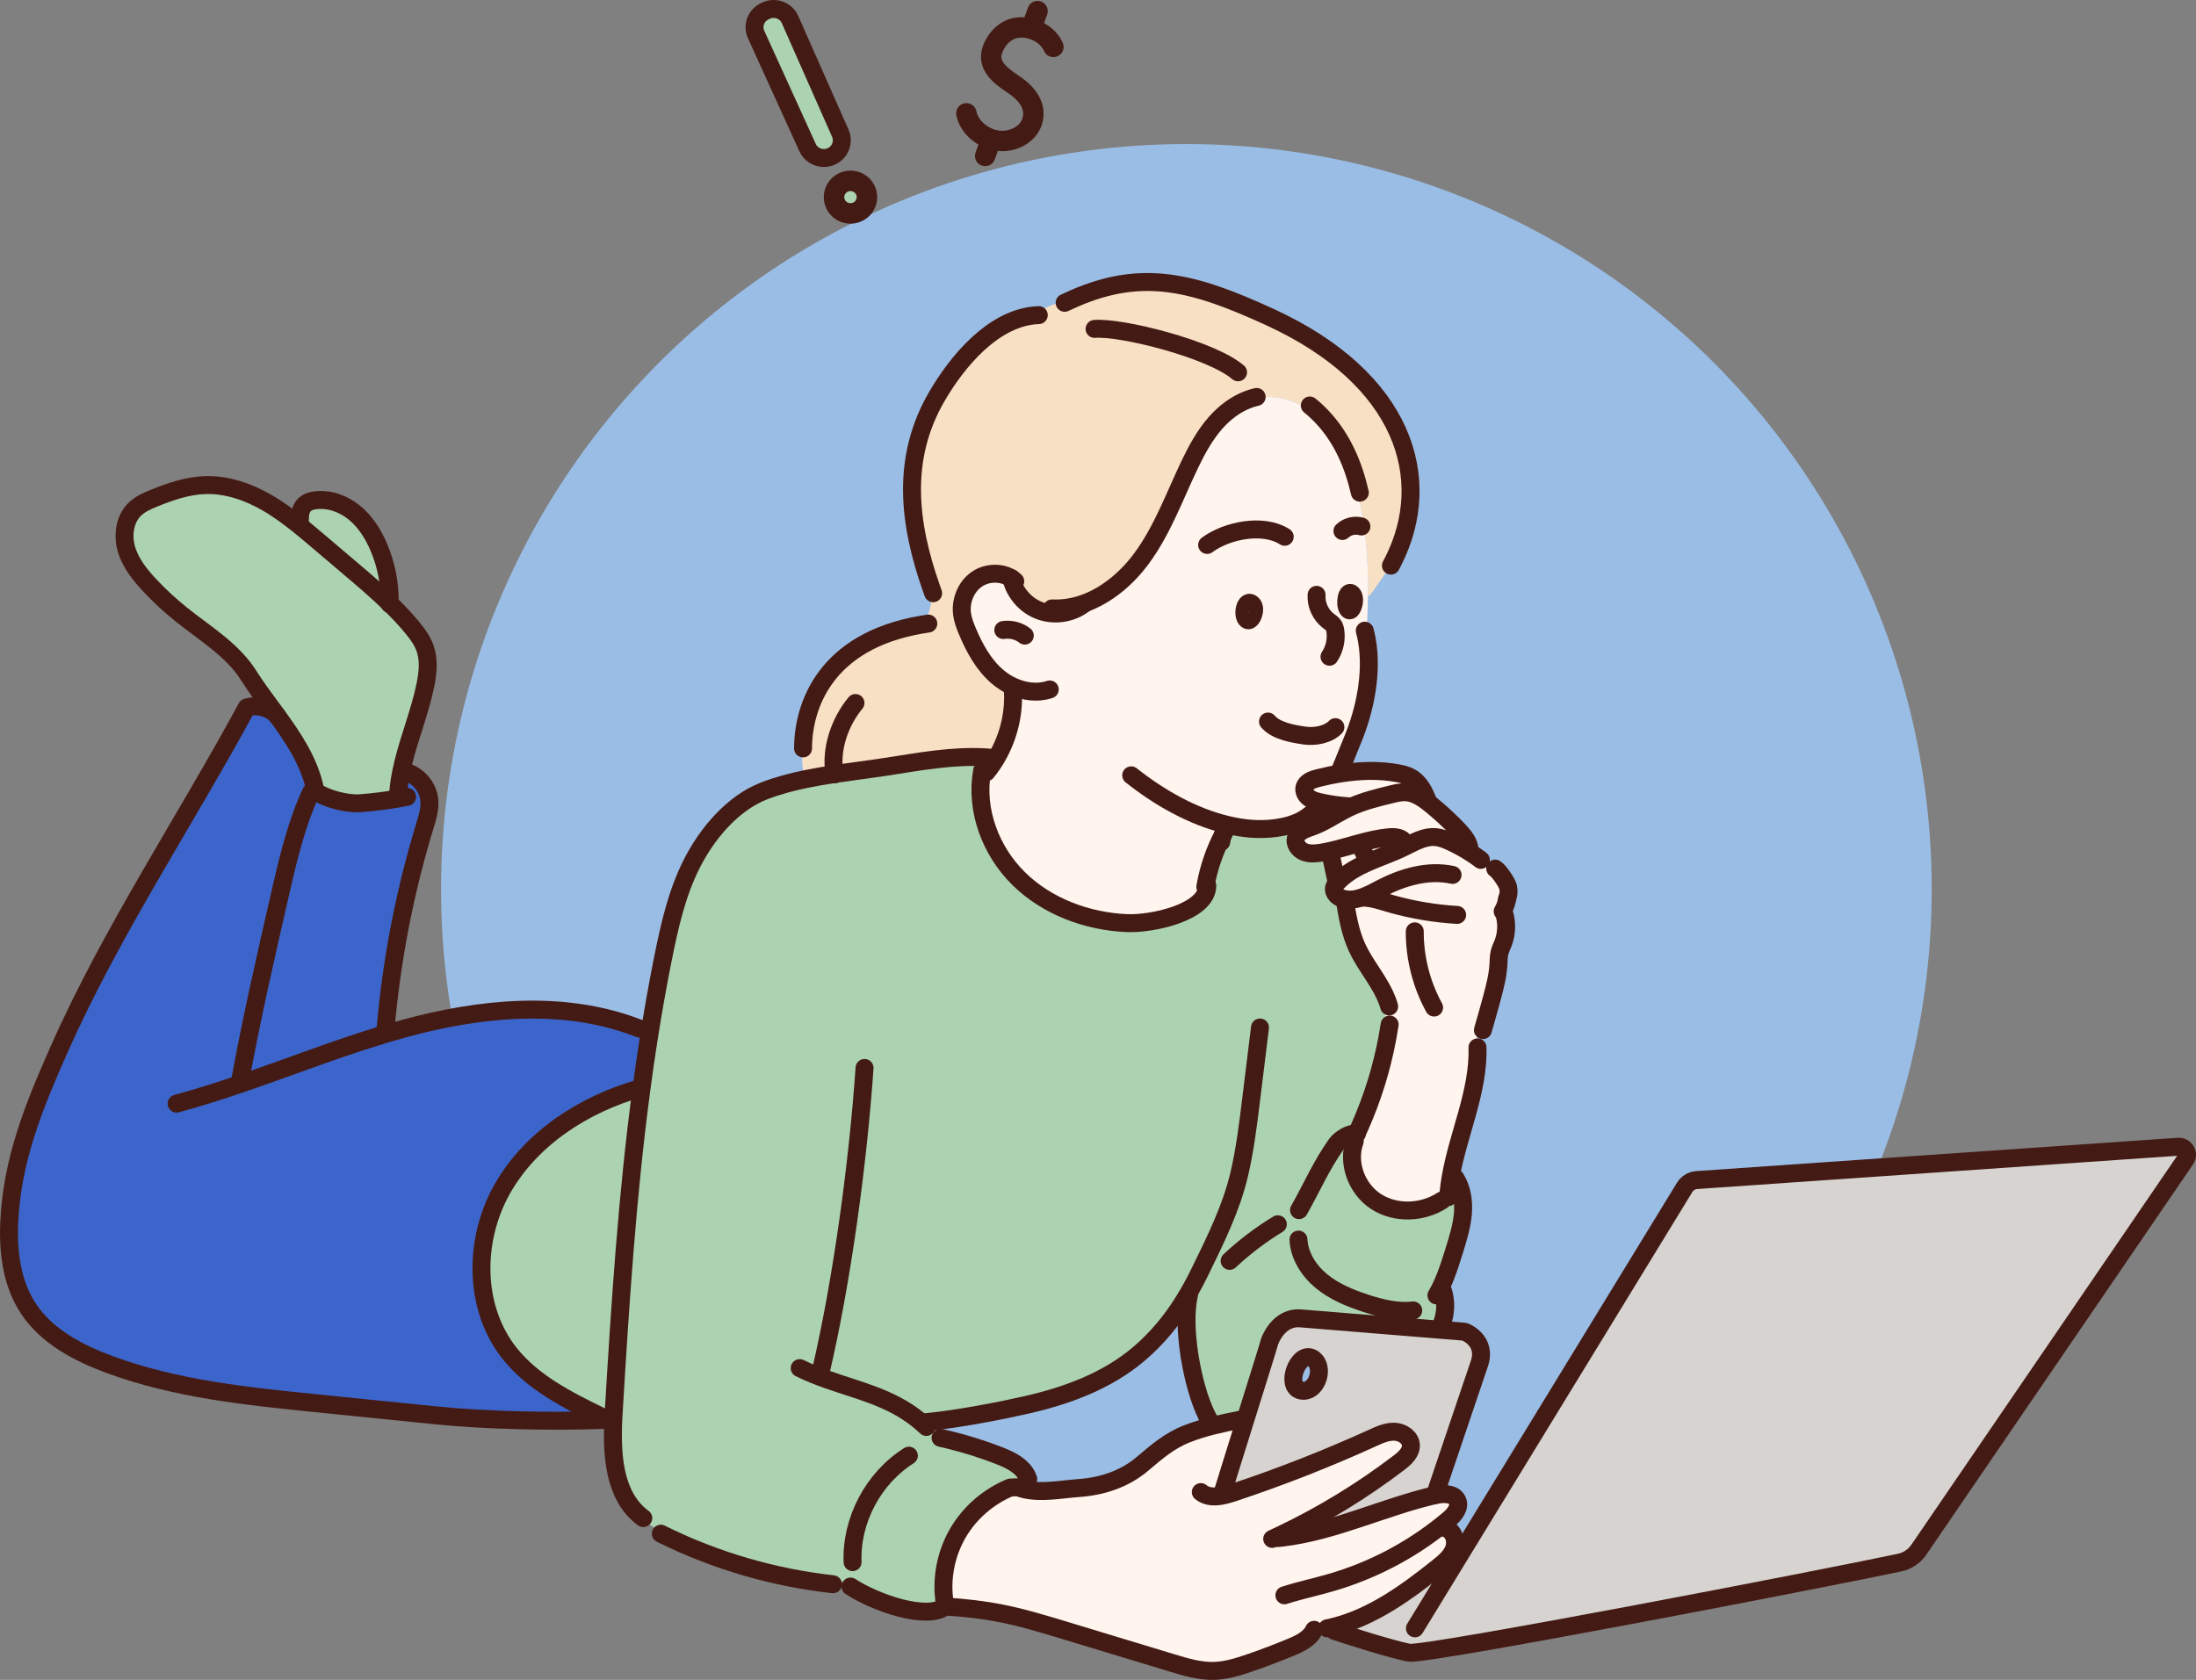 <?xml version="1.0" encoding="UTF-8"?>
<svg id="Layer_2" data-name="Layer 2" xmlns="http://www.w3.org/2000/svg" viewBox="0 0 2016.49 1542.93">
  <rect x="0" y="0" width="2016.49" height="1542.93" fill="#808080" stroke="none"/>
  <defs>
    <style>
      .cls-1 {
        stroke-width: 18.84px;
      }

      .cls-1, .cls-2, .cls-3 {
        fill: none;
        stroke: #441b14;
        stroke-linecap: round;
        stroke-linejoin: round;
      }

      .cls-2 {
        stroke-width: 16.49px;
      }

      .cls-3 {
        stroke-width: 18.75px;
      }

      .cls-4 {
        fill: #f8e0c4;
      }

      .cls-4, .cls-5, .cls-6, .cls-7, .cls-8, .cls-9, .cls-10 {
        stroke-width: 0px;
      }

      .cls-5 {
        fill: #493030;
      }

      .cls-6 {
        fill: #9abde5;
      }

      .cls-7 {
        fill: #3c65cc;
      }

      .cls-8 {
        fill: #d6d3d0;
      }

      .cls-9 {
        fill: #abd3b1;
      }

      .cls-10 {
        fill: #fff4ee;
      }
    </style>
  </defs>
  <g id="Layer_1-2" data-name="Layer 1">
    <circle class="cls-6" cx="1089.41" cy="816.72" r="684.41"/>
    <g>
      <g>
        <path class="cls-9" d="m794.75,174.92c3.41,7.53.02,16.39-7.58,19.77-7.61,3.4-16.55.05-19.97-7.48-3.44-7.53-.05-16.39,7.56-19.79,7.61-3.4,16.55-.02,19.99,7.51Z"/>
        <path class="cls-9" d="m771.62,122.33c3.58,8.13-.05,17.62-8.22,21.31-2.22,1.01-4.56,1.5-6.88,1.5-6.24,0-12.24-3.57-14.97-9.61l-47.25-103.81c-3.73-8.21-.05-17.84,8.24-21.53l1.12-.51c8.36-3.72,18.16.02,21.82,8.33l46.13,104.32Z"/>
      </g>
      <g>
        <path class="cls-2" d="m741.55,135.53l-47.25-103.81c-3.73-8.21-.05-17.84,8.24-21.53l1.12-.51c8.36-3.72,18.16.02,21.82,8.33l46.13,104.32c3.58,8.13-.05,17.62-8.22,21.31-2.22,1.01-4.56,1.5-6.88,1.5-6.24,0-12.24-3.57-14.97-9.61Z"/>
        <path class="cls-1" d="m794.75,174.92c3.41,7.53.02,16.39-7.58,19.77-7.61,3.4-16.55.05-19.97-7.48-3.44-7.53-.05-16.39,7.56-19.79,7.61-3.4,16.55-.02,19.99,7.51Z"/>
      </g>
    </g>
    <g>
      <path class="cls-3" d="m967.3,43.11c-6.2-14.42-27.08-22.61-41.29-15.13-6.36,3.34-10.76,8.95-13.61,15.05-7.06,15.11,3.56,24.82,17.73,34.17,13.13,8.67,21.93,20.09,17.71,34.18-3.51,11.71-17.3,19.58-31.33,17.88-14.03-1.7-26.84-12.78-29.11-25.19"/>
      <path class="cls-3" d="m947.37,25.04c1.79-4.94,3.57-9.89,5.36-14.83"/>
      <path class="cls-3" d="m904.65,143.22c1.79-4.94,3.57-9.89,5.36-14.83"/>
    </g>
    <g>
      <g>
        <path class="cls-10" d="m1290.17,774.18l1.9,2.56c-1.1.56-2.19,1.11-3.29,1.64-10.39,5.04-21.67,8.86-32.33,13.52l-.93-2.03c-2.07-4.37-4.14-8.74-6.22-13.11l-.66-2.49c8.85-2.37,17.72-4.49,26.84-5.31,5.53-.51,12.39.19,14.68,5.21Z"/>
        <path class="cls-10" d="m1255.53,789.87l.93,2.03c-9.95,4.37-19.31,9.46-26.92,16.99l-2.8-1.62c-1.54-7.12-3.05-14.26-4.58-21.38l-1-4.3c9.26-2.03,18.36-4.83,27.5-7.31l.66,2.49c2.07,4.37,4.14,8.74,6.22,13.11Z"/>
        <path class="cls-8" d="m1339.95,1429.03l206.99-338.47c2.39-3.91,6.56-6.42,11.17-6.73l442.04-30.61c6.29-.43,10.31,6.49,6.78,11.63l-244.97,358.52c-4.14,6.06-10.48,10.31-17.7,11.83-70.78,15.04-436.53,85.76-450.65,82.74-17.26-3.67-51.49-14.41-68.22-19.99l-.95-3.74c35.94-8.95,67.07-31.64,96.08-54.77,5.9-4.71,12.02-9.8,14.58-16.85.76-2.03,1.05-4.27.95-6.47h.32l3.58,12.89Z"/>
        <path class="cls-10" d="m1273.96,953.39l-1.58-.27c.22-12.82-.78-25.68-3-38.3l2.27-1.01c-7.05-15.13-18.58-28.36-25.6-43.71-6.34-13.85-8.85-29.08-11.31-44.1l.02-.19c-.1,0-.2-.02-.29-.05-2.63-.53-5.22-1.59-7.09-3.5-1.9-1.88-2.95-4.71-2.27-7.27.49-1.76,1.71-3.23,2.95-4.56.49-.53,1-1.04,1.49-1.54,7.61-7.53,16.97-12.62,26.92-16.99,10.65-4.66,21.94-8.47,32.33-13.52,1.1-.53,2.19-1.09,3.29-1.64,8.39-4.22,17.02-8.71,26.26-7.89,4.61.41,9.02,2.17,13.24,4.1,3.46,1.57,6.88,3.28,10.19,5.14,6.24,3.43,12.24,7.31,17.92,11.59l-.66.87c2.97,3.04,5.78,6.23,8.46,9.53l5.51-2.29c3.44,1.98,10.75,12.89,11.75,16.7.9,3.55.59,7.36-.71,10.79-.68,4.13-2.1,8.13-4.19,11.78l.98.56c3.12,9.2,2.93,19.45-.54,28.51-1.1,2.82-2.46,5.53-3.24,8.45-.95,3.64-.9,7.46-1.1,11.22-.59,10.38-3.22,20.54-5.92,30.58-1.29,4.78-2.61,9.56-3.93,14.31l-.61-.17c-4.1,10.02-8.19,20.03-12.29,30.05l3.54,1.42c1.15,40.67-17.7,79.19-24.65,119.26-.37,2.1-.71,4.2-1,6.3-.56,3.98-.98,7.99-1.24,12l-5.58,2.94c-17.8,11.68-42.62,12.72-60.54,1.18-17.92-11.54-27.01-35.58-19.72-55.44l-.41-2.46c.76-1.54,1.49-3.07,2.19-4.63,1.02-2.15,2-4.3,2.97-6.49,11.53-26,20.02-53.32,25.21-81.24Z"/>
        <path class="cls-8" d="m1329.03,1221.84l15.77,1.28s21.26,7.75,13.41,29.91l-40.64,120.25c-47.22,10.98-91.84,33.12-139.89,38.93l-.17-1.42c-.34-.43-.66-.84-.98-1.28,38.2-18.22,74.46-40.38,108.03-66.01,5.46-4.15,11.39-9.53,10.97-16.34-.44-6.95-7.8-11.85-14.82-12.16-7.05-.31-13.73,2.7-20.11,5.62-41.86,19.07-84.75,35.89-128.44,50.4-2.29.75-4.68,1.47-7.12,2.05-.54-2.08-.9-4.18-1.05-6.3,3.34-11.03,11.78-37.92,20.19-64.85,10.07-32.1,20.14-64.3,21.65-69.83,0,0,7.85-23.34,29.09-21.14l134.12,10.91Zm-131.87,55.54c12.6-.24,18.87-21.22,9.41-28.87-.17-.14-.34-.27-.51-.39-12.34-8.93-25.23,20.37-14.36,27.83,1.58,1.06,3.56,1.45,5.46,1.42Z"/>
        <path class="cls-9" d="m1211.1,740.49l-.41-.34c.05-1.21.17-2.41.39-3.6.32.07.63.14.95.22,6.24,1.42,12.56,2.46,18.92,3.14.68,1.52,1.56,2.92,2.61,4.2l.17.29c-9.58,5.09-18.63,11.25-28.87,14.92-6,2.15-13.31,4.34-14.97,10.45-1.41,5.14,2.49,10.57,7.44,12.65,4.97,2.08,10.61,1.59,15.92.72,2.66-.43,5.29-.94,7.9-1.54l1,4.3c1.54,7.12,3.05,14.26,4.58,21.38l2.8,1.62c-.49.51-1,1.01-1.49,1.54-1.24,1.33-2.46,2.8-2.95,4.56-.68,2.56.37,5.38,2.27,7.27,1.88,1.91,4.46,2.97,7.09,3.5.1.02.2.05.29.05l-.02.19c2.46,15.01,4.97,30.24,11.31,44.1,7.02,15.35,18.55,28.58,25.6,43.71l-2.27,1.01c2.22,12.62,3.22,25.49,3,38.3l1.58.27c-5.19,27.93-13.68,55.25-25.21,81.24-.98,2.2-1.95,4.34-2.97,6.49-.71,1.57-1.44,3.09-2.19,4.63l.41,2.46c-7.29,19.86,1.8,43.9,19.72,55.44,17.92,11.54,42.74,10.5,60.54-1.18l5.58-2.94c.27-4.01.68-8.01,1.24-12,.29-2.1.63-4.2,1-6.3l4.32.72c6.12,9.51,7.83,21.31,6.92,32.58-.93,11.27-4.29,22.18-7.63,32.99-2.63,8.54-5.29,17.14-8.61,25.44v16.94l-.93.19c1.34,6.61,1.22,13.52-.41,20.08l3.93.89c.59,3.57.34,7.27-.63,10.74l-134.12-10.91c-21.24-2.2-29.09,21.14-29.09,21.14-1.51,5.53-11.58,37.73-21.65,69.83-1.71.53-3.46.97-5.22,1.26l.12.77c-8.44,1.64-16.92,3.38-25.31,5.48-.1-.36-.19-.72-.32-1.06l-.34.12c-13.87-18.73-26.06-72.51-23.16-106.95-.98-2.2-1.95-4.39-2.9-6.59-11.04,17.79-24.26,34.06-41.18,48.49-29.38,25.05-66.56,38.55-103.13,46.87-22.45,5.14-61.12,12.86-92.45,15.91l-1.05,1.88c7.8,4.18,15.24,8.98,22.26,14.36,15.63,3.81,31.01,8.67,45.98,14.51,7.58,2.94,15.58,6.71,21.06,12.38l-3.44,2.17c2.29,5.53,4.61,11.08,6.9,16.63-2.61-.53-5.17-1.26-7.68-2.2l-6.75.36c-19.7,8.13-36.64,22.71-47.49,40.91-10.85,18.22-15.53,39.95-13.17,60.94l.73,5.96.17,1.4h.05v.1c-16.8,12.86-63.97-3.45-86.89-18.44l.54-3.11c-5.34-.87-10.65-1.76-15.99-2.66l-.63,3.67c-54.2-5.99-107.32-21.43-156.16-45.47l.85-1.69c-7.83-3.86-15.21-8.59-21.94-14.1l.93-1.11c-24.99-20.27-26.96-57.23-25.36-90.08l.29-5.14c5.97-99.9,12.36-199.22,25.57-297.94.07-.68.17-1.35.27-2.05,1.93-14.29,3.97-28.55,6.22-42.82,3.85-24.62,8.17-49.21,13.09-73.76,6-29.93,12.73-60.32,26.55-87.59,13.85-27.32,37.16-55.63,66.73-67.03,12.04-4.66,24.89-8.06,38.06-10.76,8.66-1.79,17.48-3.28,26.28-4.61,16.14-2.41,32.28-4.34,47.59-6.71,29.77-4.59,60.63-10.43,90.99-8.62l-.05.92c2.1,2.58,3.46,5.74,3.93,9.03-.95,1.26-1.9,2.51-2.9,3.72l-4.07-.7c-6.27,35.46,7.85,73.01,33.64,98.4,25.99,25.61,62.61,39.27,99.23,40.89,23.53,1.06,73.97-9.97,73.97-34.47l-1.56-.29c2.93-16.15,8.31-31.84,15.94-46.39,0-.02,0-.05.05-.07.98-2.99,2.39-5.84,4.12-8.47l.12-.46c6.63,1.57,13.34,2.7,20.04,3.33,15.09,1.42,34.38-.36,47.91-7.58,6.05-3.23,11.29-7.72,15.87-12.96Z"/>
        <path class="cls-10" d="m1307.94,734.48c2.05,1.42,4.05,2.97,5.95,4.51,8.9,7.24,17.31,15.01,25.21,23.32.9.97,1.83,1.96,2.68,2.97l-.02.02v12.79c-3.32-1.86-6.73-3.57-10.19-5.14-4.22-1.93-8.63-3.69-13.24-4.1-9.24-.82-17.87,3.67-26.26,7.89l-1.9-2.56c-2.29-5.02-9.14-5.72-14.68-5.21-9.12.82-17.99,2.94-26.84,5.31-9.14,2.49-18.24,5.29-27.5,7.31-2.61.6-5.24,1.11-7.9,1.54-5.31.87-10.95,1.35-15.92-.72-4.95-2.08-8.85-7.51-7.44-12.65,1.66-6.11,8.97-8.3,14.97-10.45,10.24-3.67,19.28-9.82,28.87-14.92,1.51-.82,3.05-1.59,4.58-2.34.68-.34,1.39-.65,2.1-.99,11.97-5.38,24.87-8.54,37.64-11.63,4.12-.99,8.31-2,12.56-1.81,6.31.27,12.07,3.16,17.33,6.85Z"/>
        <path class="cls-10" d="m1177.68,1412.21c48.05-5.82,92.67-27.95,139.89-38.93,1.05-.24,2.12-.46,3.24-.6,7-1.09,14.95-.43,17.51,5.74,2.63,6.35-2.97,12.91-8.26,17.35-1.68,1.42-3.39,2.82-5.12,4.22-.27,1.16-.44,2.34-.54,3.55l3.49.27c5.1,1.64,7.92,6.88,8.17,12.33.1,2.2-.2,4.44-.95,6.47-2.56,7.05-8.68,12.14-14.58,16.85-29.01,23.12-60.15,45.81-96.08,54.77-.88.22-1.76.43-2.66.63l-.73-3.33c-4.73,1.69-9.63,2.87-14.6,3.48l.24,1.93c-3.88,8.21-12.92,12.55-21.38,16.05-12.48,5.17-25.11,9.97-37.89,14.36-10.53,3.6-21.31,6.98-32.45,7.31-13.14.41-26.01-3.45-38.59-7.27-33.16-10.06-66.31-20.11-99.47-30.17-19.02-5.77-38.11-11.54-57.61-15.4-16.46-3.26-33.18-5.12-49.93-6.2-.56-.51-1.15-.99-1.71-1.5l-.73-5.96c-2.36-21,2.32-42.72,13.17-60.94,10.85-18.2,27.79-32.78,47.49-40.91l6.75-.36c2.51.94,5.07,1.67,7.68,2.2,15.68,3.23,32.69-.29,48.86-1.45,21.24-1.5,41.81-8.28,58.1-22.11,12.99-11.03,24.79-21.31,40.89-27.64,7.78-3.07,15.8-5.48,23.92-7.53,8.39-2.1,16.87-3.84,25.31-5.48l-.12-.77c1.76-.29,3.51-.72,5.22-1.26-8.41,26.94-16.85,53.82-20.19,64.85.15,2.12.51,4.22,1.05,6.3,2.44-.58,4.83-1.3,7.12-2.05,43.69-14.51,86.57-31.33,128.44-50.4,6.39-2.92,13.07-5.94,20.11-5.62,7.02.31,14.38,5.21,14.82,12.16.41,6.81-5.51,12.19-10.97,16.34-33.57,25.63-69.83,47.79-108.03,66.01.32.43.63.84.98,1.28l.17,1.42Z"/>
        <path class="cls-10" d="m1211.08,736.55c-3.24-.77-6.49-1.76-9.12-3.74-2.9-2.2-4.95-5.87-4.17-9.39,1.12-5.12,7.07-7.39,12.19-8.69,7-1.76,14.12-3.26,21.28-4.39,17.48-2.75,35.28-3.31,52.61-.07,3.71.7,7.41,1.57,10.75,3.31,6.46,3.33,10.8,9.41,13.92,16.05-.05,1.64-.24,3.26-.61,4.85-5.27-3.69-11.02-6.59-17.33-6.85-4.24-.19-8.44.82-12.56,1.81-12.78,3.09-25.67,6.25-37.64,11.63l-.22-.43c-3.1-.14-6.17-.39-9.24-.72-6.36-.68-12.68-1.71-18.92-3.14-.32-.07-.63-.14-.95-.22Z"/>
        <path class="cls-4" d="m855.15,540.01c-20.63-58.65-28.33-118.78,5.39-176.32,19.14-32.73,50.76-69.75,88.43-73.93,1.73-1.83,4.05-3.31,6.29-4.49,9.85-5.26,20.48-9.05,31.43-11.27,62.83-27.18,109.32-14.99,179.44,17.23,123.83,56.84,151.13,148.78,113.42,223.84-6.85,10.96-14.16,21.65-21.87,32.03l-1.56-.02c.44-31.69-1.68-63.43-9.61-94.04l2.17-.56c-5.75-25.32-16.09-49.99-34.72-69.66l-4.24,1.16c-15.77-16.97-42.08-24.09-64.19-16.39l-.17-.39c-11.14,4.34-20.99,11.95-28.94,20.9-9.92,11.2-17.16,24.47-23.65,37.92-14.09,29.35-25.14,60.53-44.47,86.8-13.38,18.2-31.96,34.03-52.98,41.49l.12.34c-11.41,8.93-27.72,11.32-41.28,6.03-12.7-4.92-22.55-16.44-25.55-29.62v-.02c-9.19-5.72-22.04-5.43-31.18.65-10.43,6.9-15.73,20.25-13.97,32.56.78,5.45,2.8,10.67,4.95,15.79,6.58,15.57,14.97,30.92,27.96,41.85,3.95,3.31,8.39,6.15,13.12,8.35.27,3.35.54,6.71.8,10.06,0,20.01-5.68,39.99-16.12,57.13l-2.22-1.3c-2.36-.24-4.73-.43-7.09-.56-30.35-1.81-61.22,4.03-90.99,8.62-15.31,2.37-31.45,4.3-47.59,6.71-8.8,1.33-17.63,2.82-26.28,4.61-3.95-9-4.02-19.19-2.58-29.37.39-37.46,20.04-97.29,108.83-112.45,7.7-8.98,10.85-21.84,7.44-33.19l1.46-.51Z"/>
        <path class="cls-10" d="m1255.14,587.97c5.36,30.1-1.8,64.57-13.24,91.91-2.97,7.1-5.97,14.99-9.31,22.98-.51,2.32-1,4.63-1.49,6.93l.17.56c-7.17,1.13-14.29,2.63-21.28,4.39-5.12,1.3-11.07,3.57-12.19,8.69-.78,3.52,1.27,7.19,4.17,9.39,2.63,1.98,5.88,2.97,9.12,3.74-.22,1.18-.34,2.39-.39,3.6l.41.34c-4.58,5.24-9.83,9.73-15.87,12.96-13.53,7.22-32.82,9-47.91,7.58-6.7-.63-13.41-1.76-20.04-3.33l-.12.46c-1.73,2.63-3.15,5.48-4.12,8.47-.05.02-.05.05-.05.07-7.63,14.55-13.02,30.24-15.94,46.39l1.56.29c0,24.5-50.44,35.53-73.97,34.47-36.62-1.62-73.24-15.28-99.23-40.89-25.79-25.39-39.91-62.95-33.64-98.4l4.07.7c1-1.21,1.95-2.46,2.9-3.72,1.93-2.61,3.73-5.31,5.44-8.09,10.43-17.14,16.12-37.12,16.12-57.13-.27-3.35-.54-6.71-.8-10.06-4.73-2.2-9.17-5.04-13.12-8.35-12.99-10.93-21.38-26.28-27.96-41.85-2.15-5.12-4.17-10.33-4.95-15.79-1.76-12.31,3.54-25.66,13.97-32.56,9.14-6.08,21.99-6.37,31.18-.65v.02c3,13.18,12.85,24.69,25.55,29.62,13.56,5.29,29.87,2.9,41.28-6.03l-.12-.34c21.02-7.46,39.59-23.29,52.98-41.49,19.33-26.26,30.38-57.44,44.47-86.8,6.49-13.44,13.73-26.72,23.65-37.92,7.95-8.95,17.8-16.56,28.94-20.9l.17.39c22.11-7.7,48.42-.58,64.19,16.39l4.24-1.16c18.63,19.67,28.96,44.34,34.72,69.66l-2.17.56c7.92,30.61,10.04,62.34,9.61,94.04-.1,8.69-.41,17.38-.83,26.02-.24,4.85-.37,10.02.46,14.77l-.61.1Zm-13.75-29.06c1.61-2.68,2.68-8.04,1.46-11.34-1.24-3.33-4.02-4.32-5.53-.87-1.22,2.85-1.54,7.51-.63,10.57,1,3.33,2.88,4.71,4.71,1.64Zm-92.4,9.08c2.05-2.73,3.51-8.13,2.07-11.39-1.46-3.33-4.9-4.25-6.83-.75-1.61,2.87-2.07,7.53-1.02,10.6,1.15,3.33,3.46,4.66,5.78,1.54Z"/>
        <path class="cls-10" d="m1240.19,740.63l.22.43c-.71.34-1.41.65-2.1.99-1.54.75-3.07,1.52-4.58,2.34l-.17-.29c-1.05-1.28-1.93-2.68-2.61-4.2,3.07.34,6.14.58,9.24.72Z"/>
        <path class="cls-4" d="m911.96,696.15l2.22,1.3c-1.71,2.78-3.51,5.48-5.44,8.09-.46-3.28-1.83-6.44-3.93-9.03l.05-.92c2.36.12,4.73.31,7.09.56Z"/>
        <path class="cls-7" d="m359.04,948.13c3.95-1.16,7.9-2.29,11.87-3.38,69.58-19.02,145.55-26.67,212.91-1.33,3.93,3.74,7.83,7.51,11.75,11.25-2.24,14.26-4.29,28.53-6.22,42.82-.1.7-.2,1.38-.27,2.05l-.88-.12c-51.91,14.58-100.59,46.03-127,92.59-26.38,46.58-26.65,108.98,6.7,150.97,21.28,26.82,53.05,42.91,84.01,57.98.63.31,1.29.63,1.93.94l-1.17,2.32c-46.08,1.62-105.76.46-151.62-4.18-36.59-3.69-73.17-7.39-109.74-11.1-64.46-6.52-129.73-13.2-190.46-35.55-28.96-10.64-57.88-25.87-74.8-51.46-15.09-22.83-18.8-51.39-17.63-78.66,2.49-57.95,22.77-107.36,45.93-159.64,47.83-107.94,115.88-209.84,172.17-313.82,6.53-2.15,15.12-1.04,21.63,2.56,2.68,1.45,5.02,3.33,6.7,5.58l.05-.02c14.36,19.77,27.89,40.07,33.69,63.91l.12-.02c.37,1.64.73,3.28,1.1,4.92l-4.17.92c-12.56,26.5-20.41,58.31-26.96,86.84-13.82,60.12-27.67,120.27-38.72,180.95l.1.27c42.76-14.53,84.89-31.09,128.05-44.34,3.63-1.11,7.27-2.2,10.9-3.23Z"/>
        <path class="cls-9" d="m588.21,999.42l.88.12c-13.21,98.72-19.6,198.04-25.57,297.94l-.29,5.14c-3.66-1.13-7.46-1.69-11.29-1.67-30.96-15.06-62.73-31.16-84.01-57.98-33.35-42-33.08-104.39-6.7-150.97,26.4-46.56,75.09-78.01,127-92.59Z"/>
        <path class="cls-7" d="m355.31,931.65l3.12.34c-.61,5.38-.39,10.84.61,16.15-3.63,1.04-7.27,2.12-10.9,3.23-43.15,13.25-85.28,29.81-128.05,44.34l-.1-.27c11.04-60.68,24.89-120.83,38.72-180.95,6.56-28.53,14.41-60.34,26.96-86.84l4.17-.92c.02.07.05.17.05.24l.2-.05c9.22,6.85,28.82,11.66,40.33,10.84,11.61-.84,23.16-2.27,34.6-4.25v-5.17h.63c.54-6.88,1.58-13.69,3-20.42l.85.17c4.07.72,7.9,2.34,11.29,4.66,7.17,4.83,12.34,12.67,13.34,21.24,1,8.35-1.61,16.65-4.05,24.72-17.19,56.36-28.84,114.36-34.77,172.94Z"/>
        <path class="cls-9" d="m288.75,721.8l-.12.02c-5.8-23.85-19.33-44.15-33.69-63.91-2.15-2.92-4.29-5.84-6.41-8.74-7.02-9.51-14.02-19-20.19-28.79-14.87-23.53-39.91-38.43-61.73-55.88-10.12-8.11-19.65-16.92-28.55-26.33-9.24-9.8-17.99-20.61-21.84-33.48-3.85-12.86-1.85-28.19,8-37.41,4.8-4.49,11-7.19,17.11-9.68,15.09-6.13,30.82-11.56,47.13-12.07,19.7-.63,39.08,6.06,56.15,15.81,10.63,6.08,20.48,13.32,30.01,21,5.78,4.66,11.43,9.46,17.09,14.24,9.87,8.4,19.75,16.8,29.65,25.17,12.39,10.52,24.84,21.12,36.5,32.44.9.87,1.8,1.76,2.71,2.66,6.17,6.11,12.09,12.48,17.65,19.16,4.88,5.87,9.53,12.12,12.09,19.26,3.85,10.86,2.61,22.83.29,34.13-4.92,23.97-14.31,46.99-20.16,70.65-.63,2.61-1.24,5.24-1.78,7.87-1.41,6.73-2.46,13.54-3,20.42h-.63v5.17c-11.43,1.98-22.99,3.4-34.6,4.25-11.51.82-31.11-3.98-40.33-10.84l-.2.05c0-.07-.02-.17-.05-.24-.37-1.64-.73-3.28-1.1-4.92Z"/>
        <path class="cls-5" d="m370.42,700.06c3.54,4.13,7.05,8.25,10.58,12.36l-.22.34c-3.39-2.32-7.22-3.93-11.29-4.66l-.85-.17c.54-2.63,1.15-5.26,1.78-7.87Z"/>
        <path class="cls-9" d="m275.41,475.23c.24-4.78,1.39-9.37,4.97-12.33,2.44-2.03,5.61-2.9,8.75-3.33,12.87-1.81,26.11,3.02,36.18,11.18,10.04,8.16,17.16,19.41,22.28,31.23,7.09,16.44,10.63,34.37,10.24,52.23-11.65-11.32-24.11-21.92-36.5-32.44-9.9-8.38-19.77-16.77-29.65-25.17-5.66-4.78-11.31-9.58-17.09-14.24.17-2.37.34-4.75.51-7.14l.29.02Z"/>
      </g>
      <g>
        <path class="cls-2" d="m1144.23,555.84c1.93-3.5,5.36-2.58,6.83.75,1.44,3.26-.02,8.67-2.07,11.39-2.32,3.11-4.63,1.79-5.78-1.54-1.05-3.07-.59-7.72,1.02-10.6Z"/>
        <path class="cls-2" d="m1237.31,546.69c1.51-3.45,4.29-2.46,5.53.87,1.22,3.31.15,8.67-1.46,11.34-1.83,3.07-3.71,1.69-4.71-1.64-.9-3.07-.59-7.72.63-10.57Z"/>
        <path class="cls-2" d="m1208.96,546.33c-.61,9.05,3.56,18.27,10.78,23.87,1.88,1.45,4,2.75,5.17,4.8.63,1.11.93,2.37,1.15,3.62,1.44,8.45-.46,17.43-5.24,24.57"/>
        <path class="cls-2" d="m1164.34,662.72c7.53,8.69,22.5,11.2,33.35,12.84,9.58,1.45,21.82-.8,28.55-7.72"/>
        <path class="cls-2" d="m928.61,531.05c-9.19-5.72-22.04-5.43-31.18.65-10.43,6.9-15.73,20.25-13.97,32.56.78,5.45,2.8,10.67,4.95,15.79,6.58,15.57,14.97,30.92,27.96,41.85,3.95,3.31,8.39,6.15,13.12,8.35,10.85,5.07,23.19,6.76,34.45,2.97"/>
        <path class="cls-2" d="m932.27,533.85c-1.12-1.06-2.36-1.98-3.66-2.78"/>
        <path class="cls-2" d="m921.27,578.65c6.92-1.09,14.26.82,19.75,5.12"/>
        <path class="cls-2" d="m1202.74,372.43c4.05,3.28,7.78,6.76,11.21,10.4,18.63,19.67,28.96,44.34,34.72,69.66"/>
        <path class="cls-2" d="m1153.93,364.58c-2.93.65-5.8,1.54-8.58,2.63-11.14,4.34-20.99,11.95-28.94,20.9-9.92,11.2-17.16,24.47-23.65,37.92-14.09,29.35-25.14,60.53-44.47,86.8-13.38,18.2-31.96,34.03-52.98,41.49-9.36,3.31-19.19,4.97-29.28,4.47"/>
        <path class="cls-2" d="m1108.46,500.52c17.97-13.37,51.54-20.25,71.24-7.51"/>
        <path class="cls-2" d="m1232.71,487.7c4.51-4.27,11.41-5.94,17.41-4.15"/>
        <path class="cls-2" d="m1212.2,739.23c-.37.43-.71.84-1.1,1.26-4.58,5.24-9.83,9.73-15.87,12.96-13.53,7.22-32.82,9-47.91,7.58-6.7-.63-13.41-1.76-20.04-3.33-32.33-7.6-63.34-25.54-88.55-45.59"/>
        <path class="cls-2" d="m1253.21,579.25c.76,2.85,1.41,5.77,1.93,8.71,5.36,30.1-1.8,64.57-13.24,91.91-2.97,7.1-5.97,14.99-9.31,22.98-.88,2.12-1.78,4.22-2.73,6.35"/>
        <path class="cls-2" d="m953.87,289.4c-1.63.05-3.27.17-4.9.36-37.67,4.18-69.29,41.2-88.43,73.93-33.72,57.54-26.01,117.67-5.39,176.32.56,1.62,1.15,3.23,1.73,4.85"/>
        <path class="cls-2" d="m977.61,278.13c3.07-1.47,6.1-2.85,9.07-4.13,62.83-27.18,109.32-14.99,179.44,17.23,123.83,56.84,151.13,148.78,113.42,223.84-.76,1.47-1.51,2.94-2.32,4.42"/>
        <path class="cls-2" d="m852.42,572.71c-2.1.29-4.14.63-6.17.99-88.79,15.16-108.44,74.99-108.83,112.45-.02.41-.02.82-.02,1.23"/>
        <path class="cls-2" d="m1005.09,302.09c24.4-2.03,106.83,18.59,131.75,39.85"/>
        <path class="cls-2" d="m785.55,645.68c-14.46,17.38-23.19,42.67-19.26,65.24,0,.12.02.24.05.36"/>
        <path class="cls-2" d="m1380.82,837.61c3.12,9.2,2.93,19.45-.54,28.51-1.1,2.82-2.46,5.53-3.24,8.45-.95,3.64-.9,7.46-1.1,11.22-.59,10.38-3.22,20.54-5.92,30.58-1.29,4.78-2.61,9.56-3.93,14.31-1.44,5.14-2.93,10.28-4.41,15.42"/>
        <path class="cls-2" d="m930.12,634.21c.12,2.03.17,4.05.17,6.11,0,20.01-5.68,39.99-16.12,57.13-1.71,2.78-3.51,5.48-5.44,8.09-.95,1.26-1.9,2.51-2.9,3.72"/>
        <path class="cls-2" d="m911.96,696.15c-2.36-.24-4.73-.43-7.09-.56-30.35-1.81-61.22,4.03-90.99,8.62-15.31,2.37-31.45,4.3-47.59,6.71-8.8,1.33-17.63,2.82-26.28,4.61-13.17,2.7-26.01,6.11-38.06,10.76-29.57,11.39-52.88,39.7-66.73,67.03-13.82,27.27-20.55,57.66-26.55,87.59-4.92,24.55-9.24,49.14-13.09,73.76-2.24,14.26-4.29,28.53-6.22,42.82-.1.7-.2,1.38-.27,2.05-13.21,98.72-19.6,198.04-25.57,297.94l-.29,5.14c-1.61,32.85.37,69.8,25.36,90.08.68.56,1.39,1.09,2.1,1.62"/>
        <path class="cls-2" d="m606.79,1408.63c.66.31,1.29.65,1.95.97,48.83,24.04,101.96,39.49,156.16,45.47"/>
        <path class="cls-2" d="m780.99,1457.17c22.92,14.99,70.09,31.31,86.89,18.44"/>
        <path class="cls-2" d="m944.19,1358.36c-1.17-3.48-3.15-6.44-5.63-9.03-5.49-5.67-13.48-9.44-21.06-12.38-14.97-5.84-30.35-10.69-45.98-14.51-2.61-.65-5.22-1.26-7.85-1.83"/>
        <path class="cls-2" d="m850.62,1310.59c-1.58-1.52-3.17-2.94-4.8-4.3-1.12-.99-2.24-1.93-3.39-2.82-24.87-19.74-53.49-26.09-82.14-36.2-8.68-3.07-17.38-6.47-25.97-10.72"/>
        <path class="cls-2" d="m753.41,1260.75c19.89-84.28,34.5-193.55,40.47-279.89"/>
        <path class="cls-2" d="m901.91,707.73c-.05.27-.1.56-.15.82-6.27,35.46,7.85,73.01,33.64,98.4,25.99,25.61,62.61,39.27,99.23,40.89,23.53,1.06,73.97-9.97,73.97-34.47"/>
        <path class="cls-2" d="m1123.04,766.63c1.1-2.12,2.27-4.22,3.46-6.3"/>
        <path class="cls-2" d="m1106.78,814.59c.1-.51.17-.99.27-1.5,2.93-16.15,8.31-31.84,15.94-46.39"/>
        <path class="cls-2" d="m782.89,1434.75c-1.46-38.47,18.94-77.04,51.69-97.78"/>
        <path class="cls-2" d="m1383.77,826.07c.1-.27.22-.53.27-.8,1.29-3.43,1.61-7.24.71-10.79-1-3.81-8.31-14.72-11.75-16.7"/>
        <path class="cls-2" d="m1359.8,789.77s-.07-.07-.12-.1c-5.68-4.27-11.68-8.16-17.92-11.59-3.32-1.86-6.73-3.57-10.19-5.14-4.22-1.93-8.63-3.69-13.24-4.1-9.24-.82-17.87,3.67-26.26,7.89-1.1.56-2.19,1.11-3.29,1.64-10.39,5.04-21.67,8.86-32.33,13.52-9.95,4.37-19.31,9.46-26.92,16.99-.49.51-1,1.01-1.49,1.54-1.24,1.33-2.46,2.8-2.95,4.56-.68,2.56.37,5.38,2.27,7.27,1.88,1.91,4.46,2.97,7.09,3.5.1.02.2.05.29.05,11.53,2.29,22.77-4.34,33.23-9.78,20.19-10.5,43.57-17.35,65.85-12.45"/>
        <path class="cls-2" d="m1251.97,824.43c7.73-.07,18.68,3.79,26.11,5.87,19.53,5.45,39.67,8.83,59.95,10.02"/>
        <path class="cls-2" d="m1349.39,779.73c-.63-5.5-3.88-10.23-7.61-14.46-.85-1.01-1.78-2-2.68-2.97-7.9-8.3-16.31-16.07-25.21-23.32-1.9-1.54-3.9-3.09-5.95-4.51-5.27-3.69-11.02-6.59-17.33-6.85-4.24-.19-8.44.82-12.56,1.81-12.78,3.09-25.67,6.25-37.64,11.63-.71.34-1.41.65-2.1.99-1.54.75-3.07,1.52-4.58,2.34-9.58,5.09-18.63,11.25-28.87,14.92-6,2.15-13.31,4.34-14.97,10.45-1.41,5.14,2.49,10.57,7.44,12.65,4.97,2.08,10.61,1.59,15.92.72,2.66-.43,5.29-.94,7.9-1.54,9.26-2.03,18.36-4.83,27.5-7.31,8.85-2.37,17.72-4.49,26.84-5.31,5.53-.51,12.39.19,14.68,5.21"/>
        <path class="cls-2" d="m1311.14,735.95c-.76-2.12-1.61-4.25-2.58-6.32-3.12-6.64-7.46-12.72-13.92-16.05-3.34-1.74-7.05-2.61-10.75-3.31-17.33-3.23-35.13-2.68-52.61.07-7.17,1.13-14.29,2.63-21.28,4.39-5.12,1.3-11.07,3.57-12.19,8.69-.78,3.52,1.27,7.19,4.17,9.39,2.63,1.98,5.88,2.97,9.12,3.74.32.07.63.14.95.22,6.24,1.42,12.56,2.46,18.92,3.14,3.07.34,6.14.58,9.24.72"/>
        <path class="cls-2" d="m1222.15,785.89c1.54,7.12,3.05,14.26,4.58,21.38"/>
        <path class="cls-2" d="m1249.31,776.76c2.07,4.37,4.14,8.74,6.22,13.11"/>
        <path class="cls-2" d="m1234.73,826c2.46,15.01,4.97,30.24,11.31,44.1,7.02,15.35,18.55,28.58,25.6,43.71,1.58,3.43,2.95,6.93,3.97,10.6"/>
        <path class="cls-2" d="m1299.12,855.4c-.12,24.31,6.05,48.64,17.75,70"/>
        <path class="cls-2" d="m1276.05,941.01c-.63,4.13-1.32,8.25-2.1,12.38-5.19,27.93-13.68,55.25-25.21,81.24-.98,2.2-1.95,4.34-2.97,6.49-.71,1.57-1.44,3.09-2.19,4.63"/>
        <path class="cls-2" d="m1246.04,1041.16c-.1-.02-.17-.02-.27-.02-6.12-.8-15.24,4.92-18.75,9.87-13.87,19.57-22.36,39.61-34.18,60.46"/>
        <path class="cls-2" d="m1243.99,1048.23c-7.29,19.86,1.8,43.9,19.72,55.44,17.92,11.54,42.74,10.5,60.54-1.18"/>
        <path class="cls-2" d="m1356.73,961.99c1.15,40.67-17.7,79.19-24.65,119.26-.37,2.1-.71,4.2-1,6.3-.56,3.98-.98,7.99-1.24,12"/>
        <path class="cls-2" d="m1336.4,1081.97c6.12,9.51,7.83,21.31,6.92,32.58-.93,11.27-4.29,22.18-7.63,32.99-2.63,8.54-5.29,17.14-8.61,25.44-2.29,5.79-4.92,11.44-8.07,16.8"/>
        <path class="cls-2" d="m1192.33,1138.5c.73,14.92,9.51,28.6,21.06,38.16,11.58,9.56,25.77,15.45,40.06,20.15,14.29,4.73,29.31,8.45,44.25,6.78"/>
        <path class="cls-2" d="m1157,943.72c-2.71,22.08-5.41,44.17-8.14,66.25-2.8,22.86-5.63,45.76-10.85,68.19-7.29,31.33-22.06,61.04-36.13,89.81-4.56,9.32-9.41,18.32-14.82,26.96-11.04,17.79-24.26,34.06-41.18,48.49-29.38,25.05-66.56,38.55-103.13,46.87-22.45,5.14-61.12,12.86-92.45,15.91"/>
        <path class="cls-2" d="m1091.74,1189.72c-.85,3.57-1.44,7.53-1.78,11.8-2.9,34.44,9.29,88.22,23.16,106.95"/>
        <path class="cls-2" d="m1129.11,1158.07c13.53-12.7,28.4-23.99,44.27-33.62"/>
        <path class="cls-2" d="m1325.03,1185.76c.44,1.42.83,2.9,1.12,4.37,1.34,6.61,1.22,13.52-.41,20.08-.51,2.15-1.19,4.25-2.05,6.3"/>
        <path class="cls-2" d="m1139.09,1303.93c-8.44,1.64-16.92,3.38-25.31,5.48-8.12,2.05-16.14,4.47-23.92,7.53-16.09,6.32-27.89,16.61-40.89,27.64-16.29,13.83-36.86,20.61-58.1,22.11-16.16,1.16-33.18,4.68-48.86,1.45-2.61-.53-5.17-1.26-7.68-2.2l-6.75.36c-19.7,8.13-36.64,22.71-47.49,40.91-10.85,18.22-15.53,39.95-13.17,60.94l.73,5.96.17,1.4h.05c.49.02,1,.07,1.49.1,16.75,1.09,33.47,2.94,49.93,6.2,19.5,3.86,38.59,9.63,57.61,15.4,33.16,10.06,66.31,20.11,99.47,30.17,12.58,3.81,25.45,7.68,38.59,7.27,11.14-.34,21.92-3.72,32.45-7.31,12.78-4.39,25.4-9.2,37.89-14.36,8.46-3.5,17.51-7.84,21.38-16.05"/>
        <path class="cls-2" d="m1122.73,1371.15c.24-.87.68-2.37,1.27-4.39,3.34-11.03,11.78-37.92,20.19-64.85,10.07-32.1,20.14-64.3,21.65-69.83,0,0,7.85-23.34,29.09-21.14l134.12,10.91,15.77,1.28s21.26,7.75,13.41,29.91l-40.64,120.25"/>
        <path class="cls-2" d="m1102.64,1370.43c6.05,5.04,14.43,4.61,22.41,2.63,2.44-.58,4.83-1.3,7.12-2.05,43.69-14.51,86.57-31.33,128.44-50.4,6.39-2.92,13.07-5.94,20.11-5.62,7.02.31,14.38,5.21,14.82,12.16.41,6.81-5.51,12.19-10.97,16.34-33.57,25.63-69.83,47.79-108.03,66.01-2.76,1.35-5.53,2.66-8.34,3.93"/>
        <path class="cls-2" d="m1173.83,1412.64c1.29-.12,2.58-.27,3.85-.43,48.05-5.82,92.67-27.95,139.89-38.93,1.05-.24,2.12-.46,3.24-.6,7-1.09,14.95-.43,17.51,5.74,2.63,6.35-2.97,12.91-8.26,17.35-1.68,1.42-3.39,2.82-5.12,4.22-30.16,24.31-65.22,42.6-102.52,53.46-14.26,4.15-28.87,7.24-43.03,11.78"/>
        <path class="cls-2" d="m1218.69,1495.53c1.05-.22,2.07-.43,3.1-.68.9-.19,1.78-.41,2.66-.63,35.94-8.95,67.07-31.64,96.08-54.77,5.9-4.71,12.02-9.8,14.58-16.85.76-2.03,1.05-4.27.95-6.47-.24-5.45-3.07-10.69-8.17-12.33"/>
        <path class="cls-2" d="m1206.06,1248.13c-12.34-8.93-25.23,20.37-14.36,27.83,1.58,1.06,3.56,1.45,5.46,1.42,12.6-.24,18.87-21.22,9.41-28.87-.17-.14-.34-.27-.51-.39Z"/>
        <path class="cls-2" d="m588.21,999.42c-51.91,14.58-100.59,46.03-127,92.59-26.38,46.58-26.65,108.98,6.7,150.97,21.28,26.82,53.05,42.91,84.01,57.98.63.31,1.29.63,1.93.94.02.02.07.02.1.05"/>
        <path class="cls-2" d="m348.14,951.37c3.63-1.11,7.27-2.2,10.9-3.23,3.95-1.16,7.9-2.29,11.87-3.38,69.58-19.02,145.55-26.67,212.91-1.33,1.12.39,2.22.82,3.32,1.26"/>
        <path class="cls-2" d="m162.14,1013.62c19.55-5.26,38.81-11.39,57.95-17.91,42.76-14.53,84.89-31.09,128.05-44.34"/>
        <path class="cls-2" d="m254.88,657.94c-1.68-2.24-4.02-4.13-6.7-5.58-6.51-3.6-15.09-4.71-21.63-2.56-56.29,103.98-124.34,205.88-172.17,313.82-23.16,52.28-43.45,101.69-45.93,159.64-1.17,27.27,2.54,55.83,17.63,78.66,16.92,25.58,45.84,40.81,74.8,51.46,60.73,22.35,126,29.04,190.46,35.55,36.57,3.72,73.14,7.41,109.74,11.1,45.86,4.63,105.54,5.79,151.62,4.18"/>
        <path class="cls-2" d="m219.99,995.44c11.04-60.68,24.89-120.83,38.72-180.95,6.56-28.53,14.41-60.34,26.96-86.84"/>
        <path class="cls-2" d="m369.5,708.1c4.07.72,7.9,2.34,11.29,4.66,7.17,4.83,12.34,12.67,13.34,21.24,1,8.35-1.61,16.65-4.05,24.72-17.19,56.36-28.84,114.36-34.77,172.94-.41,4.05-.8,8.11-1.15,12.16"/>
        <path class="cls-2" d="m365.64,728.35c.54-6.88,1.58-13.69,3-20.42.54-2.63,1.15-5.26,1.78-7.87,5.85-23.65,15.24-46.68,20.16-70.65,2.32-11.3,3.56-23.27-.29-34.13-2.56-7.14-7.22-13.4-12.09-19.26-5.56-6.69-11.48-13.06-17.65-19.16-.9-.89-1.8-1.79-2.71-2.66-11.65-11.32-24.11-21.92-36.5-32.44-9.9-8.38-19.77-16.77-29.65-25.17-5.66-4.78-11.31-9.58-17.09-14.24-9.53-7.68-19.38-14.92-30.01-21-17.07-9.75-36.45-16.44-56.15-15.81-16.31.51-32.04,5.94-47.13,12.07-6.12,2.49-12.31,5.19-17.11,9.68-9.85,9.22-11.85,24.55-8,37.41,3.85,12.86,12.6,23.68,21.84,33.48,8.9,9.41,18.43,18.22,28.55,26.33,21.82,17.45,46.86,32.34,61.73,55.88,6.17,9.8,13.17,19.29,20.19,28.79,2.12,2.9,4.27,5.82,6.41,8.74,14.36,19.77,27.89,40.07,33.69,63.91"/>
        <path class="cls-2" d="m275.51,481.55c-.12-2.05-.2-4.2-.1-6.32.24-4.78,1.39-9.37,4.97-12.33,2.44-2.03,5.61-2.9,8.75-3.33,12.87-1.81,26.11,3.02,36.18,11.18,10.04,8.16,17.16,19.41,22.28,31.23,7.09,16.44,10.63,34.37,10.24,52.23v.65"/>
        <path class="cls-2" d="m1225.39,1497.96c16.72,5.58,50.95,16.32,68.22,19.99,14.12,3.02,379.87-67.7,450.65-82.74,7.22-1.52,13.56-5.77,17.7-11.83l244.97-358.52c3.54-5.14-.49-12.07-6.78-11.63l-442.04,30.61c-4.61.31-8.78,2.82-11.17,6.73l-206.99,338.47-40.69,66.54"/>
        <path class="cls-2" d="m1384.03,825.28c-.68,4.13-2.1,8.13-4.19,11.78"/>
        <path class="cls-2" d="m1123.04,766.63s-.05.05-.05.07c-.73,2.12-1.24,4.32-1.56,6.54"/>
        <path class="cls-2" d="m928.61,531.05v.02c3,13.18,12.85,24.69,25.55,29.62,13.56,5.29,29.87,2.9,41.28-6.03"/>
        <path class="cls-2" d="m290.09,726.92c9.22,6.85,28.82,11.66,40.33,10.84,11.61-.84,23.16-2.27,34.6-4.25,2.95-.51,5.88-1.06,8.8-1.64"/>
      </g>
    </g>
  </g>
</svg>